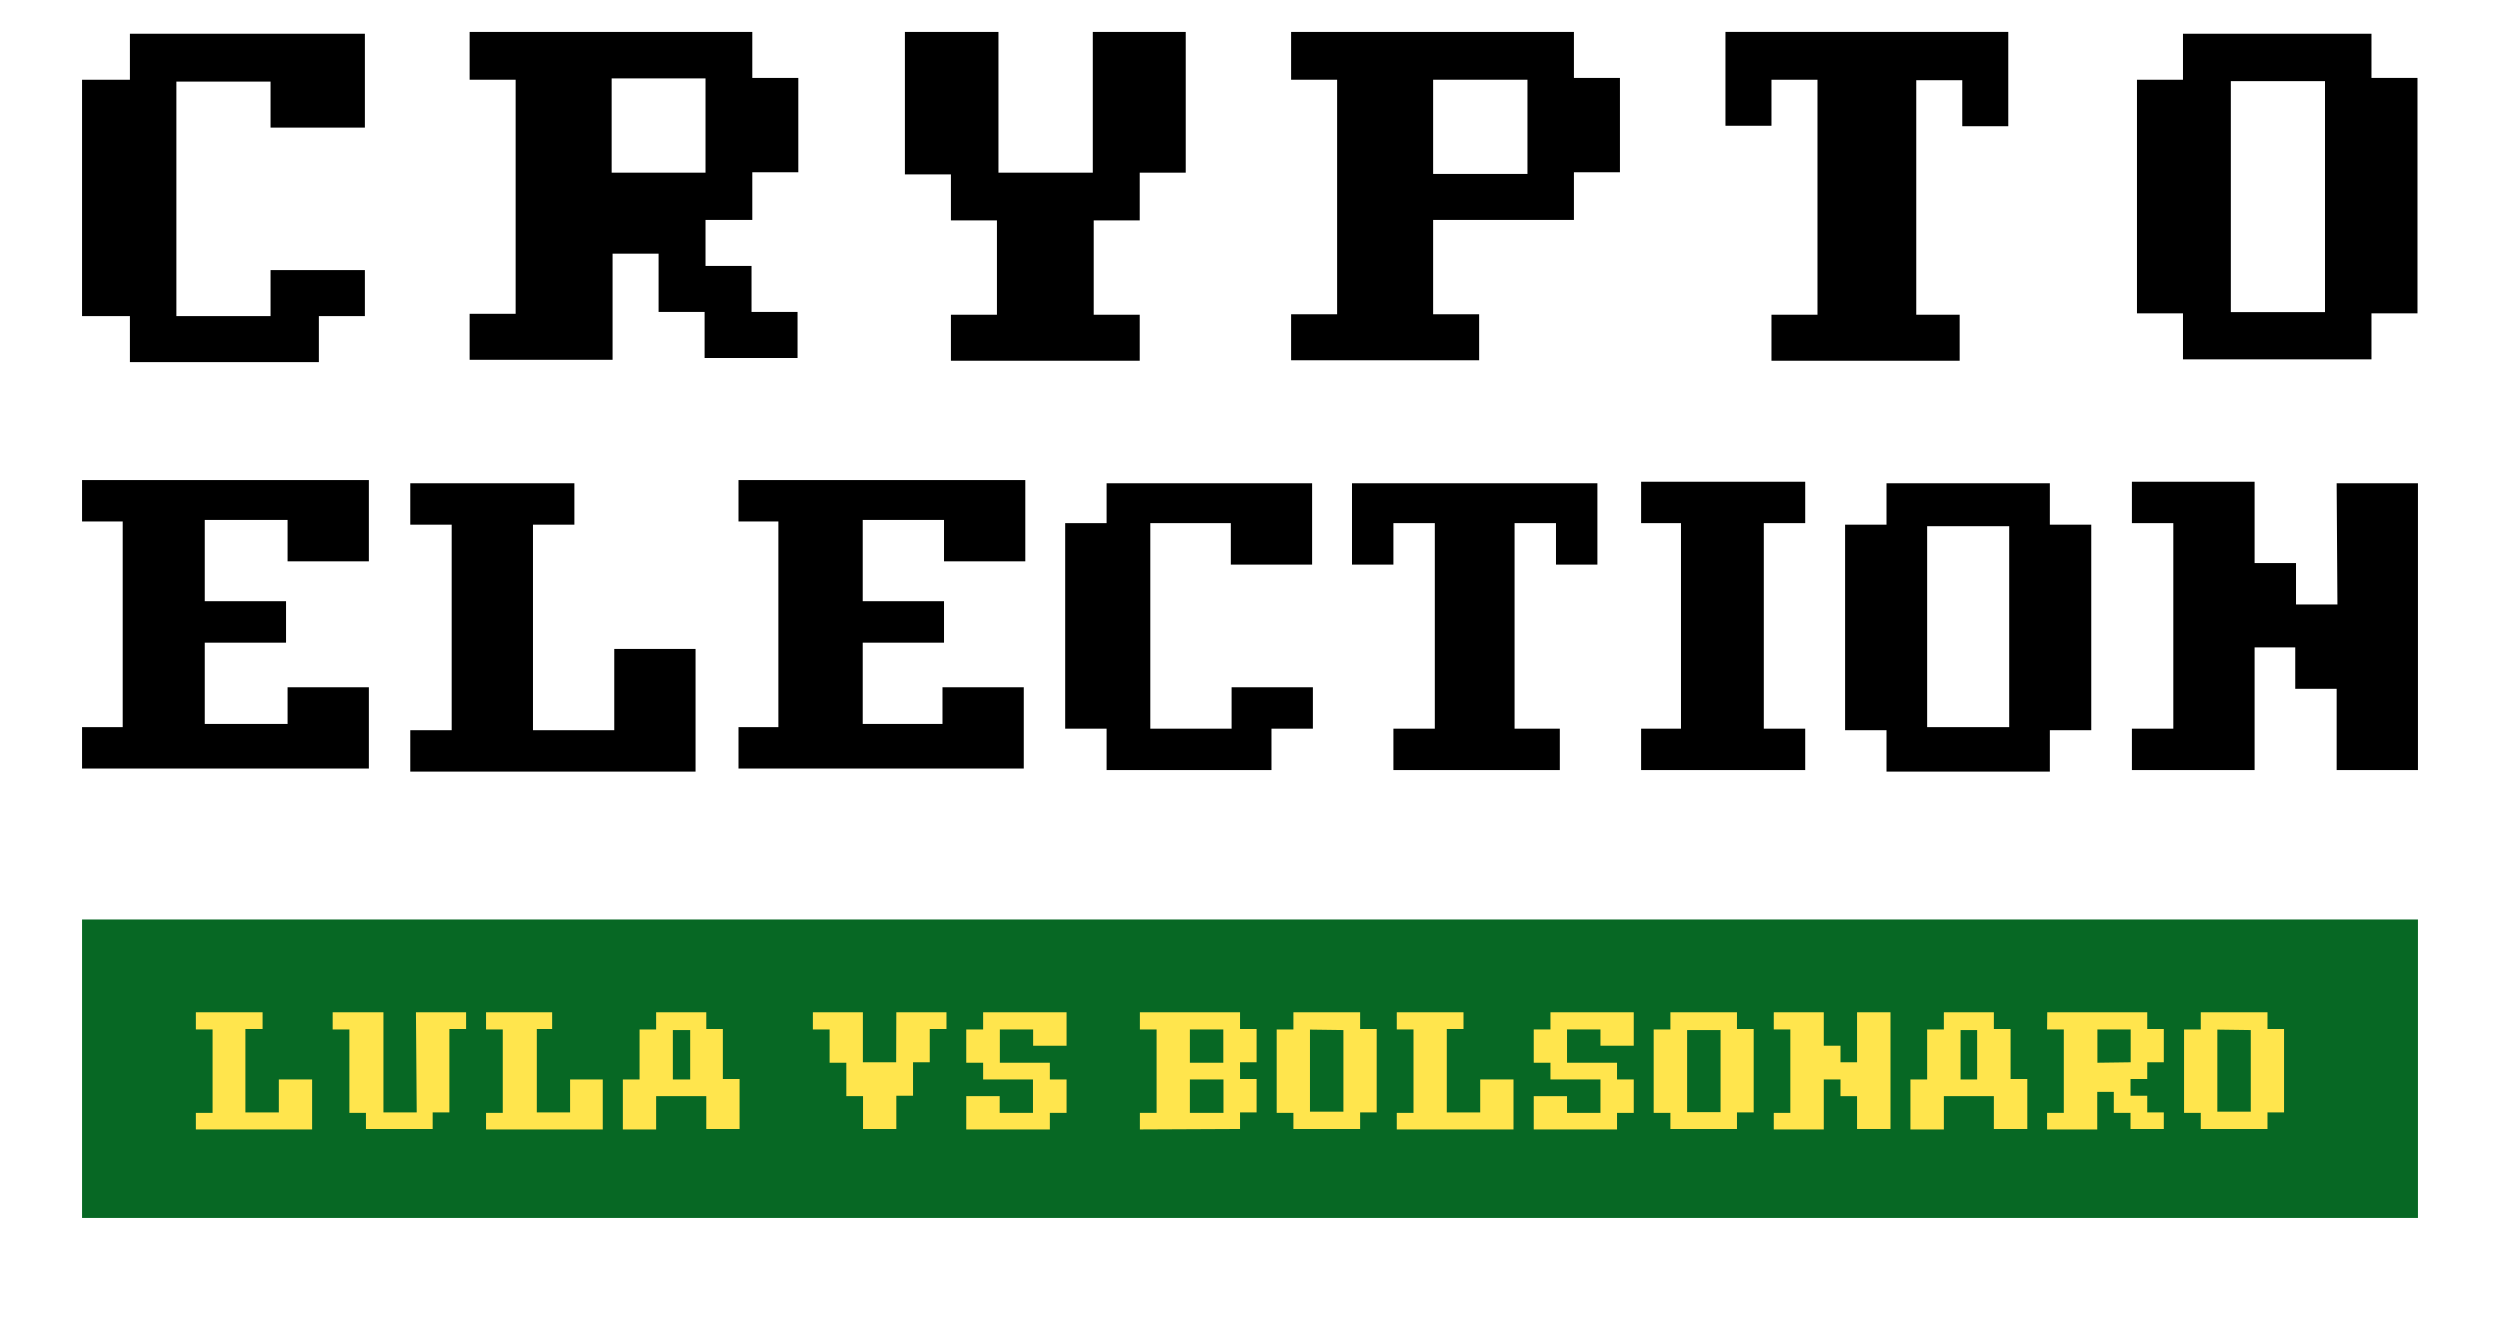 <svg id="Layer_1" data-name="Layer 1" xmlns="http://www.w3.org/2000/svg" viewBox="0 0 163 86.22"><defs><style>.cls-1{fill:#076824;}.cls-2{fill:#ffe54d;}</style></defs><path d="M8.47,5.2v-3H23.79V8.32H17.64v-3H11.5V20.61h6.14v-3h6.15v3h-3v3H8.47v-3H5.35V5.2Z"/><path d="M30.62,2.08H49.05v3h3v6.15h-3v3.11H46v3h3v3h3v3H45.94v-3h-3V16.54h-3v6.92H30.62v-3h3V5.2h-3ZM46,11.26V5.11H39.88v6.15Z"/><path d="M71.16,2.08h6.15v9.18h-3v3.11h-3v6.15h3v3H62v-3h3V14.37H62v-3H59V2.08H65.1v9.18h6.15V2.08Z"/><path d="M84.18,2.08h18.44v3h3v6.15h-3v3.11H93.44v6.15h3v3H84.18v-3h3V5.2h-3ZM99.59,5.2H93.44v6.14h6.15Z"/><path d="M124.77,20.52h3v3H115.5v-3h3V5.2h-3v3h-3V2.08h18.44V8.23h-3v-3h-3V20.52Z"/><path d="M154.62,2.08v3h3V20.43h-3v3H142.33v-3h-3V5.2h3v-3h12.29Zm-9.17,3.21V20.35h6.14V5.29Z"/><path d="M18.75,47.51v-2.7h5.3v5.3H5.35v-2.7H8V34H5.35v-2.7h18.7v5.3h-5.3v-2.7h-5.4v5.3h5.3v2.7h-5.3v5.3h5.4Z"/><path d="M37.45,31.51v2.7h-2.7v13.4h5.3v-5.3h5.3v8H26.75v-2.7h2.7V34.21h-2.7v-2.7Z"/><path d="M61.45,47.51v-2.7h5.3v5.3H48.15v-2.7h2.6V34h-2.6v-2.7h18.7v5.3h-5.3v-2.7h-5.3v5.3h5.3v2.7h-5.3v5.3h5.2Z"/><path d="M72.15,34.21v-2.7h13.4v5.3h-5.3v-2.7H75v13.4h5.3v-2.7h5.3v2.7h-2.7v2.7H72.15v-2.7h-2.7V34.11h2.7Z"/><path d="M99,47.51h2.7v2.7H90.85v-2.7h2.7V34.11h-2.7v2.7h-2.7v-5.3h16v5.3h-2.7v-2.7h-2.7v13.4Z"/><path d="M107,50.21v-2.7h2.6V34.11H107v-2.7h10.7v2.7H115v13.4h2.7v2.7Z"/><path d="M133.65,31.51v2.7h2.7v13.4h-2.7v2.7H123v-2.7h-2.7V34.21H123v-2.7Zm-8,2.8v13.1H131V34.31Z"/><path d="M152.35,31.51h5.3v18.7h-5.3v-5.3h-2.7v-2.7H147v8h-8v-2.7h2.7V34.11H139v-2.7h8v5.3h2.7v2.7h2.7Z"/><rect class="cls-1" x="5.35" y="59.95" width="152.3" height="19.46"/><path class="cls-2" d="M17.12,66v1.09H16v5.44h2.18V70.38h2.17v3.26H12.77V72.56h1.09V67.12H12.77V66Z"/><path class="cls-2" d="M27.12,66h3.27v1.09H29.3v5.44H28.21v1.08H23.86V72.56H22.78V67.12H21.69V66H25v6.53h2.17Z"/><path class="cls-2" d="M36,66v1.09H35v5.44h2.17V70.38H39.3v3.26H31.69V72.56h1.09V67.12H31.69V66Z"/><path class="cls-2" d="M42.78,73.64H40.61V70.38H41.7V67.12h1.08V66h3.27v1.09h1.08v3.26h1.09v3.26H46.05V71.47H42.78Zm1.09-3.26H45V67.16H43.87Z"/><path class="cls-2" d="M58.44,66h3.27v1.09H60.62v2.17H59.53v2.18H58.44v2.17H56.27V71.47H55.18V69.29H54.09V67.12H53V66h3.26v3.26h2.17Z"/><path class="cls-2" d="M63,71.47h2.18v1.09h2.17V70.38H64.1V69.29H63V67.12H64.1V66h5.44v2.18H67.36V67.12H65.19v2.17h3.26v1.09h1.09v2.18H68.45v1.08H63Z"/><path class="cls-2" d="M74.32,73.64V72.56h1.09V67.12H74.32V66h6.53v1.09h1.08v2.17H80.85v1.09h1.08v2.18H80.85v1.08Zm3.26-4.35h2.18V67.12H77.58Zm0,3.27h2.19V70.38H77.58Z"/><path class="cls-2" d="M88.68,66v1.09h1.08v5.44H88.68v1.08H84.33V72.56H83.24V67.12h1.09V66Zm-3.27,1.13v5.35h2.18V67.16Z"/><path class="cls-2" d="M95.42,66v1.09H94.33v5.44h2.18V70.38h2.17v3.26H91.07V72.56h1.09V67.12H91.07V66Z"/><path class="cls-2" d="M100,71.47h2.17v1.09h2.18V70.38h-3.26V69.29H100V67.12h1.09V66h5.43v2.18h-2.17V67.12h-2.18v2.17h3.26v1.09h1.09v2.18h-1.09v1.08H100Z"/><path class="cls-2" d="M113.25,66v1.09h1.09v5.44h-1.09v1.08h-4.34V72.56h-1.09V67.12h1.09V66ZM110,67.16v5.35h2.18V67.16Z"/><path class="cls-2" d="M121.08,66h2.18v7.61h-2.18V71.47H120V70.38h-1.09v3.26h-3.26V72.56h1.08V67.12h-1.08V66h3.26v2.18H120v1.08h1.08Z"/><path class="cls-2" d="M126.74,73.64h-2.18V70.38h1.09V67.12h1.09V66H130v1.09h1.09v3.26h1.09v3.26H130V71.47h-3.26Zm1.09-3.26h1.08V67.16h-1.08Z"/><path class="cls-2" d="M133.48,66H140v1.09h1.08v2.17H140v1.09h-1.09v1.09H140v1.09h1.08v1.08h-2.17V72.56h-1.09V71.19h-1.08v2.45h-3.27V72.56h1.09V67.12h-1.09Zm5.44,3.26V67.12h-2.17v2.17Z"/><path class="cls-2" d="M147.84,66v1.09h1.08v5.44h-1.08v1.08h-4.35V72.56H142.4V67.12h1.09V66Zm-3.27,1.13v5.35h2.18V67.16Z"/></svg>